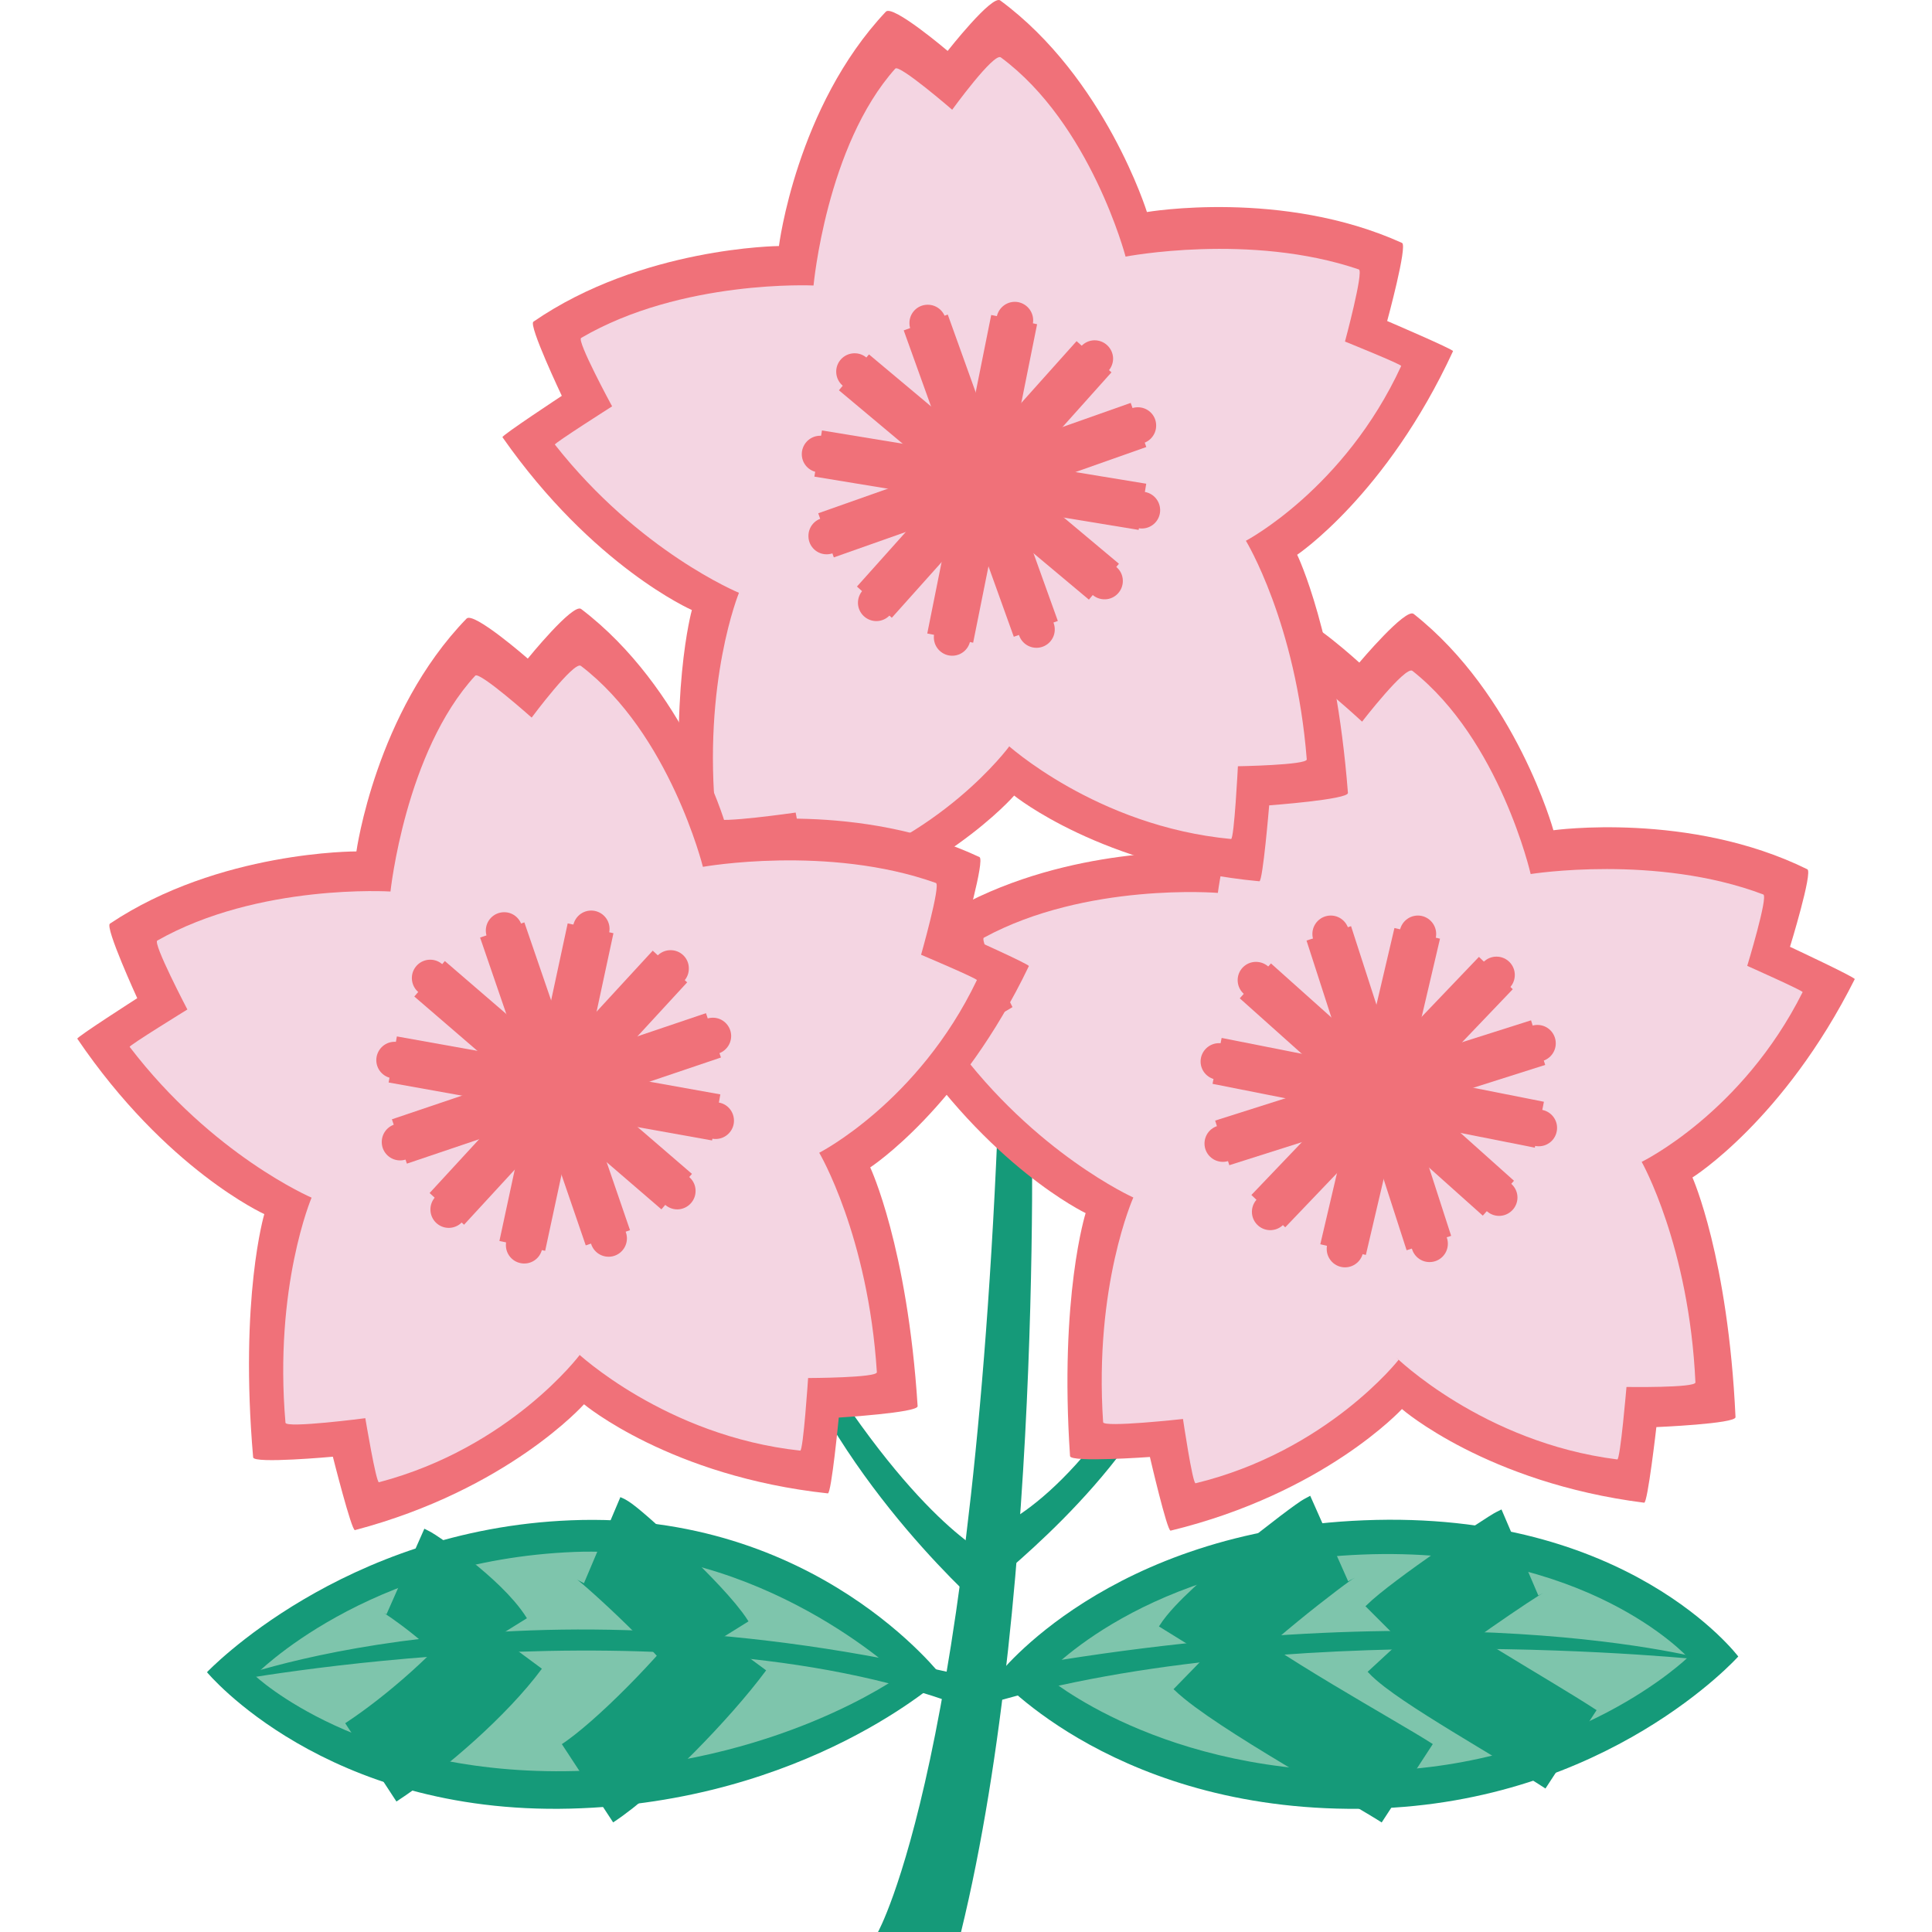 <svg width="80" height="80" viewBox="0 0 80 80" fill="none" xmlns="http://www.w3.org/2000/svg">
<g clip-path="url(#clip0_8187_3445)">
<path d="M32.362 54.796C34.838 61.587 40.83 66.727 40.83 66.727L40.973 64.425C40.973 64.425 37.851 63.059 33.22 55.3C32.246 53.66 32.362 54.796 32.362 54.796Z" fill="#159A79"/>
<path d="M47.756 56.09C44.098 62.559 40.867 63.421 40.867 63.421C40.867 63.421 41.293 66.031 40.973 65.72C40.867 65.612 46.572 61.515 48.722 56.232L47.756 56.09Z" fill="#159A79"/>
<path d="M41.401 44.343C40.434 72.798 36.346 80.019 36.346 80.019C36.346 80.019 39.765 80.122 39.79 80.019C43.341 65.487 42.695 44.343 42.695 44.343H41.401Z" fill="#159A79"/>
<path d="M58.053 58.347C58.053 58.347 61.566 61.399 68.082 62.224C68.226 62.243 68.587 59.093 68.587 59.093C68.587 59.093 71.877 58.955 71.864 58.681C71.557 52.053 70.081 48.757 70.081 48.757C70.081 48.757 73.864 46.396 76.801 40.544C76.836 40.475 74.12 39.205 74.12 39.205C74.12 39.205 75.072 36.109 74.838 35.995C69.96 33.59 64.323 34.379 64.323 34.379C64.323 34.379 62.776 28.768 58.537 25.421C58.204 25.158 56.286 27.437 56.286 27.437C56.286 27.437 54.084 25.433 53.785 25.731C49.95 29.542 49.05 35.291 49.05 35.291C49.05 35.291 43.358 35.151 38.786 38.091C38.567 38.232 39.861 41.195 39.861 41.195C39.861 41.195 37.31 42.77 37.35 42.831C40.931 48.319 44.954 50.232 44.954 50.232C44.954 50.232 43.861 53.674 44.308 60.294C44.331 60.568 47.615 60.33 47.615 60.33C47.615 60.33 48.331 63.42 48.473 63.381C54.851 61.83 58.054 58.343 58.054 58.343L58.053 58.347Z" fill="#F07179"/>
<path d="M57.801 56.199C57.801 56.199 61.401 59.731 66.968 60.432C67.092 60.447 67.349 57.431 67.349 57.431C67.349 57.431 70.213 57.475 70.204 57.243C69.943 51.574 67.978 48.11 67.978 48.11C67.978 48.11 72.133 46.094 74.643 41.082C74.669 41.027 72.349 39.995 72.349 39.995C72.349 39.995 73.226 37.114 73.014 37.038C68.577 35.36 63.382 36.192 63.382 36.192C63.382 36.192 62.111 30.642 58.486 27.779C58.199 27.555 56.401 29.882 56.401 29.882C56.401 29.882 54.275 27.916 54.101 28.097C51.145 31.193 50.429 36.973 50.429 36.973C50.429 36.973 44.969 36.526 40.739 38.828C40.542 38.935 41.925 41.703 41.925 41.703C41.925 41.703 39.474 43.151 39.508 43.207C42.853 47.756 46.929 49.586 46.929 49.586C46.929 49.586 45.295 53.229 45.678 58.89C45.694 59.121 48.985 58.757 48.985 58.757C48.985 58.757 49.383 61.452 49.507 61.419C54.958 60.091 57.912 56.309 57.912 56.309L57.801 56.199Z" fill="#F4D5E2"/>
<path d="M57.23 46.803C58.073 46.803 58.751 46.115 58.751 45.277C58.751 44.434 58.073 43.752 57.23 43.752C56.388 43.752 55.706 44.434 55.706 45.277C55.706 46.115 56.388 46.803 57.23 46.803Z" fill="#F07179"/>
<path d="M61.966 41.133C62.387 41.133 62.725 40.793 62.725 40.37C62.725 39.953 62.387 39.612 61.966 39.612C61.546 39.612 61.207 39.953 61.207 40.37C61.207 40.793 61.545 41.133 61.966 41.133Z" fill="#F07179"/>
<path d="M58.712 39.434C59.128 39.434 59.469 39.092 59.469 38.674C59.469 38.252 59.128 37.911 58.712 37.911C58.292 37.911 57.951 38.252 57.951 38.674C57.951 39.092 58.292 39.434 58.712 39.434Z" fill="#F07179"/>
<path d="M55.105 39.434C55.523 39.434 55.865 39.092 55.865 38.674C55.865 38.252 55.523 37.911 55.105 37.911C54.684 37.911 54.343 38.252 54.343 38.674C54.343 39.092 54.684 39.434 55.105 39.434Z" fill="#F07179"/>
<path d="M52.006 41.344C52.429 41.344 52.77 41.007 52.77 40.585C52.77 40.167 52.429 39.829 52.006 39.829C51.587 39.829 51.249 40.167 51.249 40.585C51.249 41.007 51.587 41.344 52.006 41.344Z" fill="#F07179"/>
<path d="M50.476 44.713C50.895 44.713 51.236 44.376 51.236 43.954C51.236 43.538 50.895 43.195 50.476 43.195C50.056 43.195 49.714 43.538 49.714 43.954C49.714 44.376 50.056 44.713 50.476 44.713Z" fill="#F07179"/>
<path d="M50.636 48.11C51.056 48.11 51.395 47.769 51.395 47.353C51.395 46.929 51.056 46.592 50.636 46.592C50.214 46.592 49.876 46.929 49.876 47.353C49.876 47.769 50.214 48.11 50.636 48.11Z" fill="#F07179"/>
<path d="M52.598 50.938C53.019 50.938 53.358 50.6 53.358 50.178C53.358 49.762 53.019 49.42 52.598 49.42C52.181 49.42 51.839 49.762 51.839 50.178C51.839 50.6 52.181 50.938 52.598 50.938Z" fill="#F07179"/>
<path d="M55.693 52.478C56.113 52.478 56.455 52.137 56.455 51.715C56.455 51.293 56.113 50.959 55.693 50.959C55.277 50.959 54.936 51.293 54.936 51.715C54.936 52.137 55.277 52.478 55.693 52.478Z" fill="#F07179"/>
<path d="M59.194 52.26C59.616 52.26 59.953 51.919 59.953 51.501C59.953 51.079 59.616 50.742 59.194 50.742C58.774 50.742 58.437 51.079 58.437 51.501C58.436 51.919 58.774 52.26 59.194 52.26Z" fill="#F07179"/>
<path d="M62.074 50.347C62.49 50.347 62.835 50.007 62.835 49.586C62.835 49.169 62.49 48.826 62.074 48.826C61.655 48.826 61.314 49.169 61.314 49.586C61.314 50.007 61.655 50.347 62.074 50.347Z" fill="#F07179"/>
<path d="M63.716 47.465C64.136 47.465 64.475 47.128 64.475 46.702C64.475 46.285 64.135 45.945 63.716 45.945C63.295 45.945 62.956 46.285 62.956 46.702C62.956 47.128 63.295 47.465 63.716 47.465Z" fill="#F07179"/>
<path d="M63.66 43.963C64.083 43.963 64.421 43.621 64.421 43.203C64.421 42.78 64.083 42.44 63.66 42.44C63.244 42.44 62.903 42.78 62.903 43.203C62.903 43.622 63.244 43.963 63.66 43.963Z" fill="#F07179"/>
<path d="M51.982 40.616L62.045 49.615" stroke="#F07179" stroke-width="1.938"/>
<path d="M55.022 38.648L59.167 51.472" stroke="#F07179" stroke-width="1.938"/>
<path d="M58.684 38.648L55.614 51.743" stroke="#F07179" stroke-width="1.938"/>
<path d="M61.94 40.292L52.518 50.151" stroke="#F07179" stroke-width="1.938"/>
<path d="M63.69 43.173L50.61 47.325" stroke="#F07179" stroke-width="1.938"/>
<path d="M63.742 46.572L50.397 43.929" stroke="#F07179" stroke-width="1.938"/>
<path d="M41.997 32.945C41.997 32.945 45.612 35.88 52.147 36.492C52.291 36.505 52.554 33.348 52.554 33.348C52.554 33.348 55.837 33.106 55.815 32.833C55.297 26.215 53.713 22.971 53.713 22.971C53.713 22.971 57.419 20.489 60.167 14.54C60.193 14.471 57.44 13.292 57.44 13.292C57.44 13.292 58.292 10.168 58.055 10.059C53.104 7.815 47.492 8.78 47.492 8.78C47.492 8.78 45.766 3.228 41.419 0.019C41.079 -0.234 39.24 2.109 39.24 2.109C39.24 2.109 36.971 0.177 36.681 0.484C32.974 4.414 32.254 10.188 32.254 10.188C32.254 10.188 26.564 10.233 22.087 13.321C21.875 13.467 23.263 16.391 23.263 16.391C23.263 16.391 20.761 18.038 20.806 18.104C24.56 23.472 28.649 25.26 28.649 25.26C28.649 25.26 27.666 28.733 28.327 35.332C28.353 35.604 31.627 35.263 31.627 35.263C31.627 35.263 32.445 38.324 32.586 38.287C38.905 36.523 41.997 32.94 41.997 32.94L41.997 32.945Z" fill="#F07179"/>
<path d="M41.678 30.807C41.678 30.807 45.389 34.216 50.975 34.741C51.105 34.749 51.259 31.729 51.259 31.729C51.259 31.729 54.126 31.68 54.11 31.445C53.665 25.79 51.59 22.392 51.59 22.392C51.59 22.392 55.675 20.243 58.02 15.155C58.048 15.093 55.693 14.143 55.693 14.143C55.693 14.143 56.477 11.231 56.267 11.157C51.774 9.625 46.608 10.626 46.608 10.626C46.608 10.626 45.163 5.123 41.443 2.377C41.155 2.162 39.428 4.544 39.428 4.544C39.428 4.544 37.239 2.651 37.072 2.841C34.217 6.029 33.687 11.822 33.687 11.822C33.687 11.822 28.222 11.558 24.064 13.993C23.869 14.106 25.346 16.826 25.346 16.826C25.346 16.826 22.938 18.357 22.976 18.409C26.465 22.847 30.599 24.547 30.599 24.547C30.599 24.547 29.081 28.243 29.647 33.887C29.67 34.118 32.947 33.646 32.947 33.646C32.947 33.646 33.432 36.33 33.556 36.295C38.959 34.788 41.791 30.906 41.791 30.906L41.678 30.807Z" fill="#F4D5E2"/>
<path d="M40.804 21.431C41.643 21.401 42.302 20.696 42.276 19.856C42.246 19.012 41.547 18.353 40.704 18.381C39.864 18.412 39.206 19.113 39.233 19.956C39.261 20.798 39.962 21.456 40.804 21.431Z" fill="#F07179"/>
<path d="M45.353 15.613C45.776 15.598 46.1 15.244 46.091 14.828C46.074 14.409 45.727 14.081 45.304 14.091C44.885 14.106 44.557 14.457 44.573 14.875C44.587 15.295 44.937 15.625 45.353 15.613Z" fill="#F07179"/>
<path d="M42.047 14.022C42.465 14.009 42.794 13.656 42.781 13.238C42.767 12.816 42.413 12.486 41.997 12.498C41.578 12.513 41.247 12.865 41.261 13.284C41.278 13.705 41.627 14.032 42.047 14.022Z" fill="#F07179"/>
<path d="M38.442 14.133C38.858 14.124 39.189 13.771 39.176 13.353C39.162 12.931 38.81 12.605 38.392 12.619C37.971 12.629 37.645 12.982 37.658 13.398C37.669 13.822 38.023 14.15 38.442 14.133Z" fill="#F07179"/>
<path d="M35.408 16.15C35.831 16.132 36.155 15.784 36.143 15.361C36.133 14.944 35.783 14.613 35.361 14.629C34.94 14.643 34.611 14.996 34.626 15.413C34.64 15.836 34.99 16.159 35.408 16.15Z" fill="#F07179"/>
<path d="M33.984 19.562C34.404 19.551 34.732 19.2 34.718 18.78C34.706 18.361 34.356 18.028 33.937 18.043C33.515 18.059 33.187 18.412 33.201 18.831C33.214 19.25 33.566 19.577 33.984 19.562Z" fill="#F07179"/>
<path d="M34.255 22.952C34.676 22.937 35.004 22.588 34.99 22.168C34.974 21.749 34.627 21.421 34.206 21.436C33.788 21.444 33.461 21.797 33.476 22.219C33.485 22.635 33.836 22.968 34.255 22.952Z" fill="#F07179"/>
<path d="M36.309 25.718C36.729 25.705 37.058 25.355 37.044 24.934C37.029 24.512 36.681 24.184 36.259 24.199C35.842 24.21 35.515 24.561 35.526 24.983C35.541 25.401 35.89 25.728 36.309 25.718Z" fill="#F07179"/>
<path d="M39.452 27.152C39.872 27.139 40.201 26.789 40.188 26.363C40.172 25.946 39.821 25.621 39.405 25.636C38.986 25.644 38.655 25.997 38.669 26.415C38.682 26.837 39.036 27.165 39.452 27.152Z" fill="#F07179"/>
<path d="M42.943 26.824C43.36 26.809 43.691 26.459 43.675 26.04C43.665 25.621 43.312 25.291 42.895 25.305C42.473 25.316 42.148 25.666 42.158 26.089C42.172 26.509 42.524 26.837 42.943 26.824Z" fill="#F07179"/>
<path d="M45.763 24.816C46.177 24.806 46.507 24.451 46.494 24.035C46.484 23.613 46.13 23.287 45.711 23.298C45.294 23.315 44.962 23.665 44.978 24.084C44.993 24.5 45.34 24.83 45.763 24.816Z" fill="#F07179"/>
<path d="M47.306 21.884C47.726 21.869 48.054 21.518 48.039 21.099C48.024 20.681 47.681 20.351 47.261 20.361C46.838 20.378 46.51 20.729 46.524 21.147C46.54 21.57 46.89 21.898 47.306 21.884Z" fill="#F07179"/>
<path d="M47.143 18.384C47.56 18.369 47.887 18.017 47.874 17.6C47.864 17.179 47.516 16.852 47.091 16.864C46.674 16.878 46.347 17.231 46.359 17.653C46.373 18.066 46.721 18.396 47.143 18.384Z" fill="#F07179"/>
<path d="M35.36 15.418L45.711 24.087" stroke="#F07179" stroke-width="1.938"/>
<path d="M38.333 13.353L42.891 26.04" stroke="#F07179" stroke-width="1.938"/>
<path d="M41.994 13.234L39.346 26.422" stroke="#F07179" stroke-width="1.938"/>
<path d="M45.301 14.772L36.206 24.934" stroke="#F07179" stroke-width="1.938"/>
<path d="M47.143 17.597L34.204 22.167" stroke="#F07179" stroke-width="1.938"/>
<path d="M47.306 20.986L33.879 18.78" stroke="#F07179" stroke-width="1.938"/>
<path d="M24.182 58.147C24.182 58.147 27.753 61.134 34.279 61.838C34.426 61.857 34.732 58.699 34.732 58.699C34.732 58.699 38.016 58.497 37.997 58.227C37.575 51.608 36.034 48.339 36.034 48.339C36.034 48.339 39.775 45.909 42.603 40.004C42.636 39.932 39.9 38.713 39.9 38.713C39.9 38.713 40.794 35.599 40.557 35.489C35.636 33.177 30.017 34.063 30.017 34.063C30.017 34.063 28.366 28.487 24.064 25.217C23.728 24.961 21.854 27.271 21.854 27.271C21.854 27.271 19.613 25.312 19.32 25.614C15.554 29.493 14.758 35.256 14.758 35.256C14.758 35.256 9.069 35.225 4.552 38.246C4.333 38.39 5.683 41.333 5.683 41.333C5.683 41.333 3.158 42.951 3.201 43.011C6.881 48.434 10.944 50.273 10.944 50.273C10.944 50.273 9.911 53.737 10.482 60.347C10.505 60.619 13.783 60.319 13.783 60.319C13.783 60.319 14.558 63.393 14.697 63.359C21.041 61.684 24.186 58.144 24.186 58.144L24.182 58.147Z" fill="#F07179"/>
<path d="M23.892 56.007C23.892 56.007 27.557 59.465 33.135 60.067C33.261 60.08 33.462 57.061 33.462 57.061C33.462 57.061 36.33 57.054 36.309 56.819C35.947 51.155 33.923 47.733 33.923 47.733C33.923 47.733 38.032 45.636 40.45 40.585C40.48 40.524 38.14 39.535 38.14 39.535C38.14 39.535 38.962 36.639 38.754 36.562C34.284 34.967 29.106 35.894 29.106 35.894C29.106 35.894 27.731 30.372 24.054 27.573C23.769 27.355 22.015 29.714 22.015 29.714C22.015 29.714 19.852 27.79 19.679 27.978C16.781 31.123 16.169 36.916 16.169 36.916C16.169 36.916 10.705 36.57 6.513 38.947C6.32 39.057 7.759 41.801 7.759 41.801C7.759 41.801 5.329 43.297 5.369 43.349C8.794 47.834 12.902 49.592 12.902 49.592C12.902 49.592 11.335 53.268 11.821 58.912C11.841 59.152 15.127 58.724 15.127 58.724C15.127 58.724 15.575 61.411 15.692 61.377C21.119 59.949 24.003 56.108 24.003 56.108L23.892 56.007Z" fill="#F4D5E2"/>
<path d="M23.146 46.618C23.99 46.603 24.66 45.905 24.642 45.065C24.629 44.223 23.934 43.556 23.095 43.569C22.251 43.584 21.584 44.278 21.6 45.12C21.616 45.963 22.309 46.633 23.146 46.618Z" fill="#F07179"/>
<path d="M27.784 40.863C28.201 40.856 28.536 40.51 28.523 40.086C28.518 39.669 28.173 39.336 27.753 39.345C27.335 39.351 27.002 39.697 27.008 40.117C27.015 40.541 27.361 40.876 27.784 40.863Z" fill="#F07179"/>
<path d="M24.493 39.227C24.914 39.217 25.247 38.871 25.24 38.451C25.234 38.032 24.886 37.698 24.468 37.704C24.047 37.711 23.716 38.06 23.721 38.479C23.729 38.9 24.075 39.233 24.493 39.227Z" fill="#F07179"/>
<path d="M20.89 39.292C21.31 39.286 21.644 38.938 21.634 38.52C21.627 38.099 21.28 37.762 20.863 37.773C20.442 37.781 20.111 38.126 20.117 38.542C20.123 38.966 20.469 39.299 20.89 39.292Z" fill="#F07179"/>
<path d="M17.826 41.261C18.25 41.255 18.581 40.907 18.573 40.487C18.565 40.065 18.223 39.732 17.801 39.739C17.378 39.747 17.047 40.095 17.054 40.513C17.065 40.938 17.408 41.268 17.826 41.261Z" fill="#F07179"/>
<path d="M16.356 44.656C16.777 44.647 17.106 44.303 17.103 43.882C17.095 43.466 16.748 43.13 16.331 43.138C15.909 43.143 15.576 43.492 15.582 43.91C15.589 44.332 15.937 44.664 16.356 44.656Z" fill="#F07179"/>
<path d="M16.582 48.05C17 48.042 17.333 47.696 17.326 47.276C17.318 46.855 16.971 46.518 16.551 46.526C16.133 46.533 15.799 46.882 15.808 47.302C15.813 47.722 16.161 48.057 16.582 48.05Z" fill="#F07179"/>
<path d="M18.596 50.844C19.016 50.834 19.35 50.488 19.34 50.068C19.329 49.65 18.988 49.313 18.57 49.32C18.149 49.328 17.814 49.677 17.823 50.096C17.83 50.516 18.175 50.851 18.596 50.844Z" fill="#F07179"/>
<path d="M21.718 52.319C22.141 52.314 22.473 51.965 22.464 51.544C22.458 51.126 22.112 50.793 21.691 50.8C21.27 50.807 20.937 51.155 20.948 51.574C20.956 51.994 21.3 52.325 21.718 52.319Z" fill="#F07179"/>
<path d="M25.213 52.039C25.633 52.032 25.965 51.686 25.96 51.267C25.951 50.847 25.606 50.512 25.183 50.519C24.767 50.527 24.433 50.872 24.441 51.293C24.451 51.715 24.795 52.045 25.213 52.039Z" fill="#F07179"/>
<path d="M28.057 50.078C28.475 50.068 28.811 49.722 28.802 49.302C28.799 48.882 28.448 48.547 28.032 48.554C27.61 48.56 27.277 48.909 27.285 49.328C27.292 49.75 27.639 50.084 28.057 50.078Z" fill="#F07179"/>
<path d="M29.646 47.163C30.066 47.156 30.401 46.807 30.392 46.39C30.383 45.967 30.041 45.632 29.619 45.645C29.199 45.652 28.868 45.998 28.871 46.419C28.881 46.837 29.227 47.171 29.646 47.163Z" fill="#F07179"/>
<path d="M29.53 43.66C29.948 43.653 30.282 43.307 30.276 42.885C30.267 42.468 29.919 42.129 29.5 42.142C29.081 42.149 28.749 42.495 28.753 42.917C28.762 43.338 29.109 43.668 29.53 43.66Z" fill="#F07179"/>
<path d="M17.788 40.529L28.02 49.342" stroke="#F07179" stroke-width="1.938"/>
<path d="M20.796 38.508L25.171 51.254" stroke="#F07179" stroke-width="1.938"/>
<path d="M24.454 38.439L21.627 51.59" stroke="#F07179" stroke-width="1.938"/>
<path d="M27.741 40.021L18.502 50.057" stroke="#F07179" stroke-width="1.938"/>
<path d="M29.543 42.871L16.538 47.266" stroke="#F07179" stroke-width="1.938"/>
<path d="M29.657 46.27L16.263 43.87" stroke="#F07179" stroke-width="1.938"/>
<path d="M56.787 74.891C46.343 75.161 41.299 69.401 41.299 69.401C41.299 69.401 45.882 63.372 56.483 62.952C67.418 62.512 71.978 68.592 71.978 68.592C71.978 68.592 66.575 74.638 56.787 74.891Z" fill="#159A79"/>
<path d="M56.978 73.334C48.103 73.568 43.276 69.379 43.276 69.379C43.276 69.379 47.392 64.732 56.398 64.371C65.696 63.997 69.891 68.629 69.891 68.629C69.891 68.629 65.299 73.115 56.978 73.334Z" fill="#7EC5AC"/>
<path d="M23.627 74.891C13.452 75.154 8.571 69.242 8.571 69.242C8.571 69.242 14.17 63.327 23.644 62.952C33.799 62.543 39.036 69.456 39.036 69.456C39.036 69.456 33.418 74.638 23.627 74.891Z" fill="#159A79"/>
<path d="M23.824 73.334C14.947 73.568 10.55 69.379 10.55 69.379C10.55 69.379 15.166 64.609 23.777 64.263C31.562 63.952 37.275 69.388 37.275 69.388C37.275 69.388 32.143 73.115 23.824 73.334Z" fill="#7EC5AC"/>
<path d="M40.434 69.345C59.839 65.639 70.792 68.755 70.792 68.755C70.792 68.755 52.704 66.8 40.273 70.748C40.204 70.771 40.434 69.345 40.434 69.345Z" fill="#159A79"/>
<path d="M40.205 69.456C21.139 64.875 9.183 69.67 9.183 69.67C9.183 69.67 28.369 66.01 40.367 70.858C40.434 70.882 40.205 69.456 40.205 69.456Z" fill="#159A79"/>
<path d="M30.166 68.014C28.808 69.851 25.975 72.761 24.327 73.841" stroke="#159A79" stroke-width="3.875"/>
<path d="M20.881 67.946C19.633 69.633 17.246 71.739 15.355 72.976" stroke="#159A79" stroke-width="3.875"/>
<path d="M20.173 68.03C19.444 66.857 17.075 65.199 16.788 65.072" stroke="#159A79" stroke-width="3.875"/>
<path d="M29.349 68.161C28.622 66.993 25.221 63.895 24.935 63.774" stroke="#159A79" stroke-width="3.875"/>
<path d="M49.945 68.557C51.285 69.862 57.05 73.045 58.271 73.841" stroke="#159A79" stroke-width="3.875"/>
<path d="M58.054 67.912C58.895 68.823 63.094 71.158 65.053 72.436" stroke="#159A79" stroke-width="3.875"/>
<path d="M57.91 67.881C58.762 67.03 62.644 64.409 62.936 64.284" stroke="#159A79" stroke-width="3.875"/>
<path d="M49.637 68.367C50.363 67.194 54.755 63.834 55.039 63.708" stroke="#159A79" stroke-width="3.875"/>
</g>
<defs>
<clipPath id="clip0_8187_3445">
<rect width="80" height="80" fill="white"/>
</clipPath>
</defs>
</svg>
